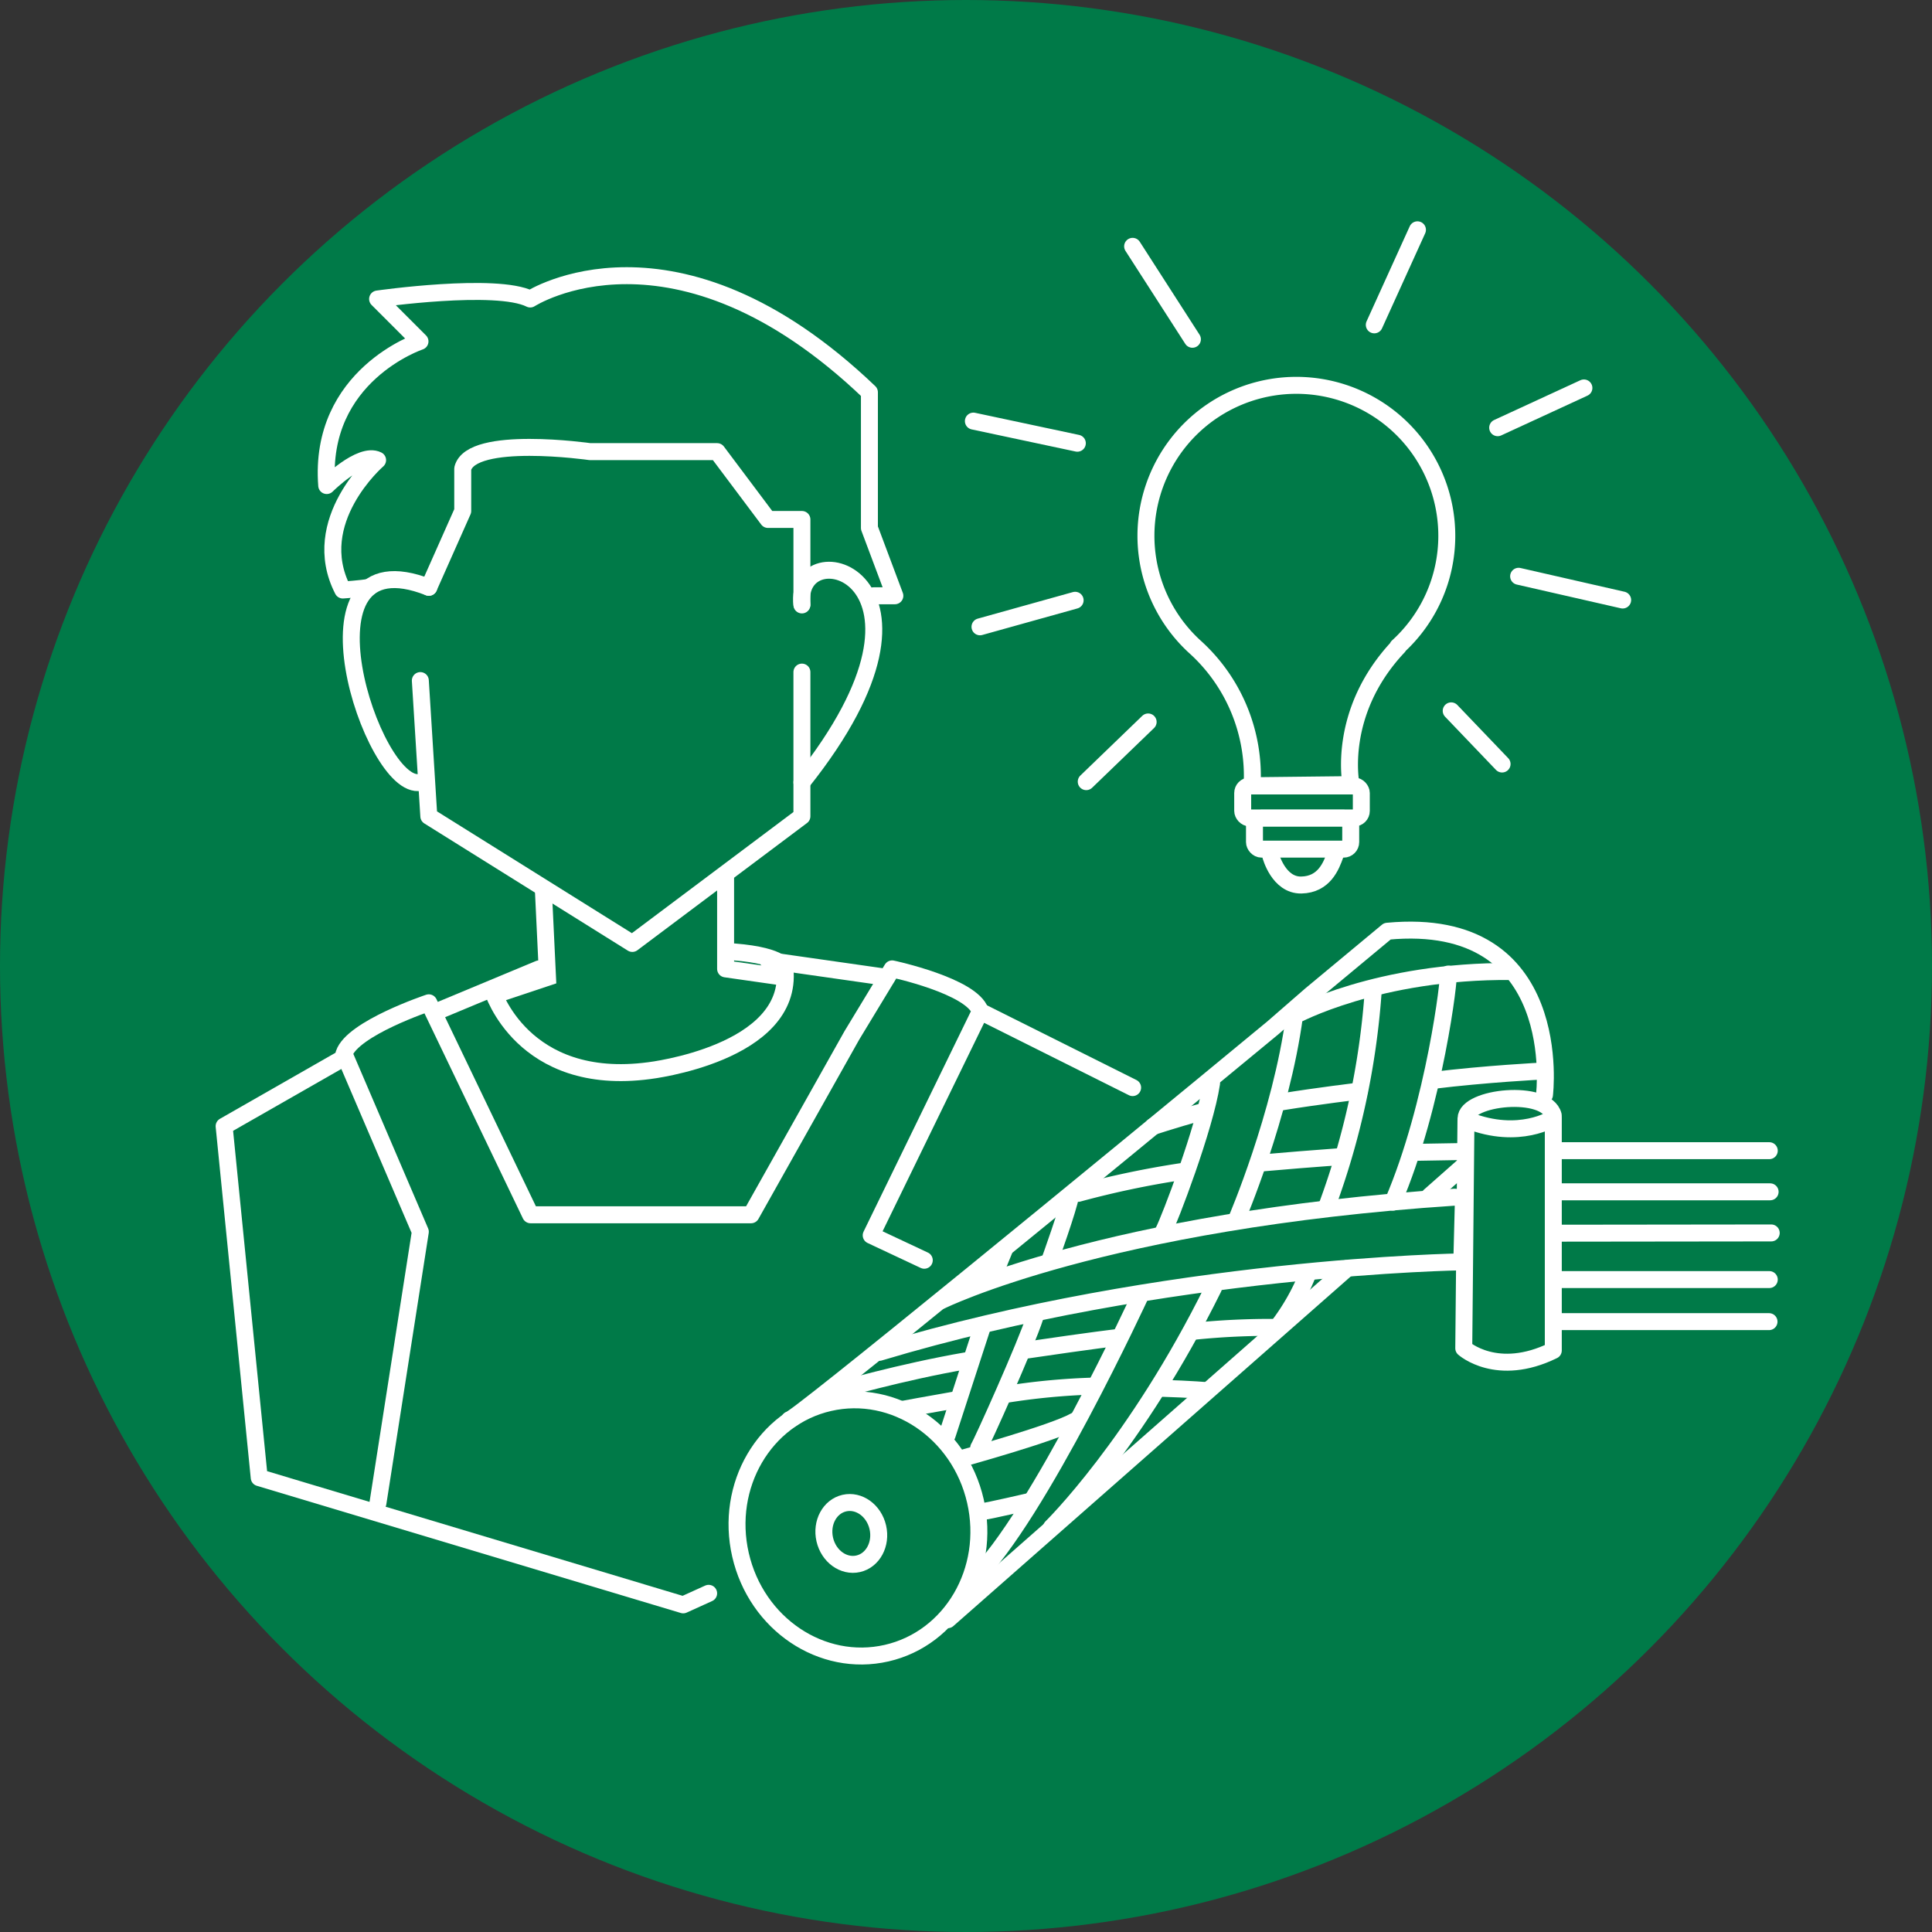 <svg xmlns="http://www.w3.org/2000/svg" viewBox="0 0 227.84 227.84"><rect x="0" y="0" width="227.84" height="227.84" fill="#333333" stroke="none"/><defs><style>.cls-1,.cls-4{fill:#007a48;}.cls-2,.cls-3{fill:none;}.cls-2,.cls-3,.cls-4{stroke:#fff;stroke-width:2px;}.cls-2{stroke-miterlimit:10;}.cls-3,.cls-4{stroke-linecap:round;stroke-linejoin:round;}</style></defs><g id="Ebene_2" data-name="Ebene 2"><g id="Leichtbau"><circle class="cls-1" cx="113.92" cy="113.92" r="113.92"/><polyline class="cls-2" points="64.07 104.76 64.57 115.26 58.57 117.26"/><path class="cls-3" d="M109,148.62l-6.26-2.94,12.87-26.42c-1-3-10.4-5-10.4-5l-4.75,7.84L88.57,143.26h-26l-12-25s-9,3-10,6l9,21-5,32"/><polyline class="cls-3" points="40.43 124.81 26.43 132.81 30.57 174.26 80.57 189.26 83.57 187.9"/><line class="cls-3" x1="51.57" y1="119.26" x2="63.57" y2="114.26"/><polyline class="cls-3" points="85.57 103.26 85.57 114.26 92.57 115.26"/><path class="cls-3" d="M58.07,116.76s3.5,11.5,18.5,9.5c0,0,17-2,16-12,0,0,0-1.52-6-2"/><line id="schulter" class="cls-3" x1="90.57" y1="113.26" x2="104.57" y2="115.26"/><line class="cls-3" x1="115.57" y1="119.26" x2="133.57" y2="128.26"/><polyline class="cls-3" points="49.57 80.26 50.57 96.26 74.57 111.26 94.57 96.26 94.57 79.26"/><path class="cls-3" d="M103,70.26h2.53l-3-8v-16c-23-22-40-11-40-11-4-2-18,0-18,0l5,5s-12,4-11,17c0,0,4-4,6-3,0,0-8.29,7.17-4.1,15.32,0,0,2.27-.15,3.1-.32"/><path class="cls-3" d="M50.57,69.26l4-9v-5c1-4,15-2,15-2h15l6,8h4v10"/><path class="cls-3" d="M50.57,69.26c-16.57-6.52-6.66,24.2-1,23"/><path class="cls-3" d="M94.57,71.34c-1.07-9,19.59-3.64,0,20.92"/><g id="Textilrolle"><ellipse class="cls-3" cx="101.19" cy="180.18" rx="14.21" ry="15.15" transform="translate(-37.71 27.17) rotate(-12.91)"/><path class="cls-3" d="M124,180.12s10-9.79,19.1-28.23"/><path class="cls-3" d="M93.1,167.43c.12.54,37.12-29.78,57-46.21l4.46-3.88,9.05-7.52c21.16-2,18.53,19.3,18.53,19.3"/><ellipse class="cls-3" cx="100.4" cy="180.83" rx="3.21" ry="3.67" transform="translate(-37.87 27.01) rotate(-12.91)"/></g><path class="cls-3" d="M172.88,132.14,172.62,159s3.91,3.52,10.56.26V131.88s-4,2.61-10,.26"/><path class="cls-3" d="M111,153.38s19.11-9.46,60.58-12.2l1,.2-.19,7.43s-34.83.49-68.68,10.67"/><path class="cls-3" d="M134.53,152.66s-12.13,26.28-19.7,33.59"/><path class="cls-3" d="M137.2,145.23c.72-1.37,4.9-12.27,5.68-17.48"/><path class="cls-3" d="M145.81,143.86s5.29-12.33,6.85-24.07c0,0,9.78-5.35,25.57-5.22"/><line class="cls-3" x1="118.4" y1="147.49" x2="117.08" y2="150.72"/><line class="cls-3" x1="115.86" y1="156.44" x2="111.7" y2="169.23"/><path class="cls-3" d="M113.4,172s10.89-3,13.37-4.43"/><path class="cls-3" d="M116,178.23c.39,0,5.48-1.18,5.48-1.18"/><path class="cls-3" d="M115.42,170.73c.39-.59,5.58-12.13,6.65-15.46"/><path class="cls-3" d="M123.74,148.81s2.3-6.36,2.54-7.92"/><path class="cls-3" d="M127.16,140.73a108.78,108.78,0,0,1,12.07-2.55"/><path class="cls-3" d="M136,132.83c-.31.13,2.18-.75,5.8-1.72"/><path class="cls-3" d="M98.66,164s7.7-2.22,15.26-3.52"/><path class="cls-3" d="M120.83,159.25c8.42-1.24,10.83-1.5,10.83-1.5"/><path class="cls-3" d="M140.76,157a88.21,88.21,0,0,1,9.78-.46"/><path class="cls-3" d="M106.32,166.23s3.17-.59,6.56-1.18"/><path class="cls-3" d="M118.49,164.46a80.32,80.32,0,0,1,10.5-1"/><path class="cls-3" d="M142.32,164s-1.45-.16-5.62-.29"/><line class="cls-3" x1="168.59" y1="141.04" x2="172.68" y2="137.43"/><line class="cls-3" x1="111.77" y1="191.01" x2="158.85" y2="149.59"/><path class="cls-3" d="M150.7,156.44a26.12,26.12,0,0,0,3.56-6.31"/><path class="cls-3" d="M156.44,142.36a91.49,91.49,0,0,0,5.48-25.18"/><path class="cls-3" d="M170.79,114.87c.2.09-1.56,15.32-6.52,26.9"/><path class="cls-3" d="M148.88,137.14c6.65-.59,10.13-.77,9.39-.78"/><line class="cls-3" x1="166.58" y1="135.9" x2="172.45" y2="135.8"/><path class="cls-3" d="M151.23,129.93c4.2-.68,9.09-1.27,9.09-1.27"/><path class="cls-3" d="M168.9,127.42c6.33-.78,12.95-1.11,12.95-1.11"/><path class="cls-3" d="M172.89,131.91c0-2.57,9.44-3.54,10.28-.39"/><line class="cls-3" x1="184.03" y1="155.86" x2="208.62" y2="155.86"/><line class="cls-3" x1="183.7" y1="150.9" x2="208.65" y2="150.9"/><line class="cls-3" x1="183.31" y1="145.43" x2="208.88" y2="145.4"/><line class="cls-3" x1="183.8" y1="140.55" x2="208.75" y2="140.55"/><line class="cls-3" x1="183.18" y1="135.7" x2="208.65" y2="135.7"/><path class="cls-3" d="M170.62,63.23a17.74,17.74,0,1,0-29.76,13,20.53,20.53,0,0,1,6.8,16.43l11.67-.13s-1.76-8.48,5.58-16.27h-.07A17.67,17.67,0,0,0,170.62,63.23Z"/><rect class="cls-4" x="146.55" y="92.69" width="13.99" height="3.77" rx="0.83"/><rect class="cls-4" x="147.94" y="96.49" width="11.35" height="3.65" rx="0.83"/><path class="cls-3" d="M149.85,100.9s.92,3.52,3.61,3.47,3.53-2.25,4-3.57"/><line class="cls-3" x1="135.4" y1="85.14" x2="128.1" y2="92.18"/><line class="cls-3" x1="171.14" y1="83.83" x2="177.14" y2="90.1"/><line class="cls-3" x1="126.79" y1="70.79" x2="115.57" y2="73.92"/><line class="cls-3" x1="179.09" y1="67.96" x2="191.36" y2="70.76"/><line class="cls-3" x1="127.05" y1="52.27" x2="114.79" y2="49.66"/><line class="cls-3" x1="176.62" y1="50.44" x2="186.79" y2="45.75"/><line class="cls-3" x1="140.62" y1="40.01" x2="133.57" y2="29.05"/><line class="cls-3" x1="162.07" y1="38.31" x2="167.16" y2="27.1"/></g></g></svg>